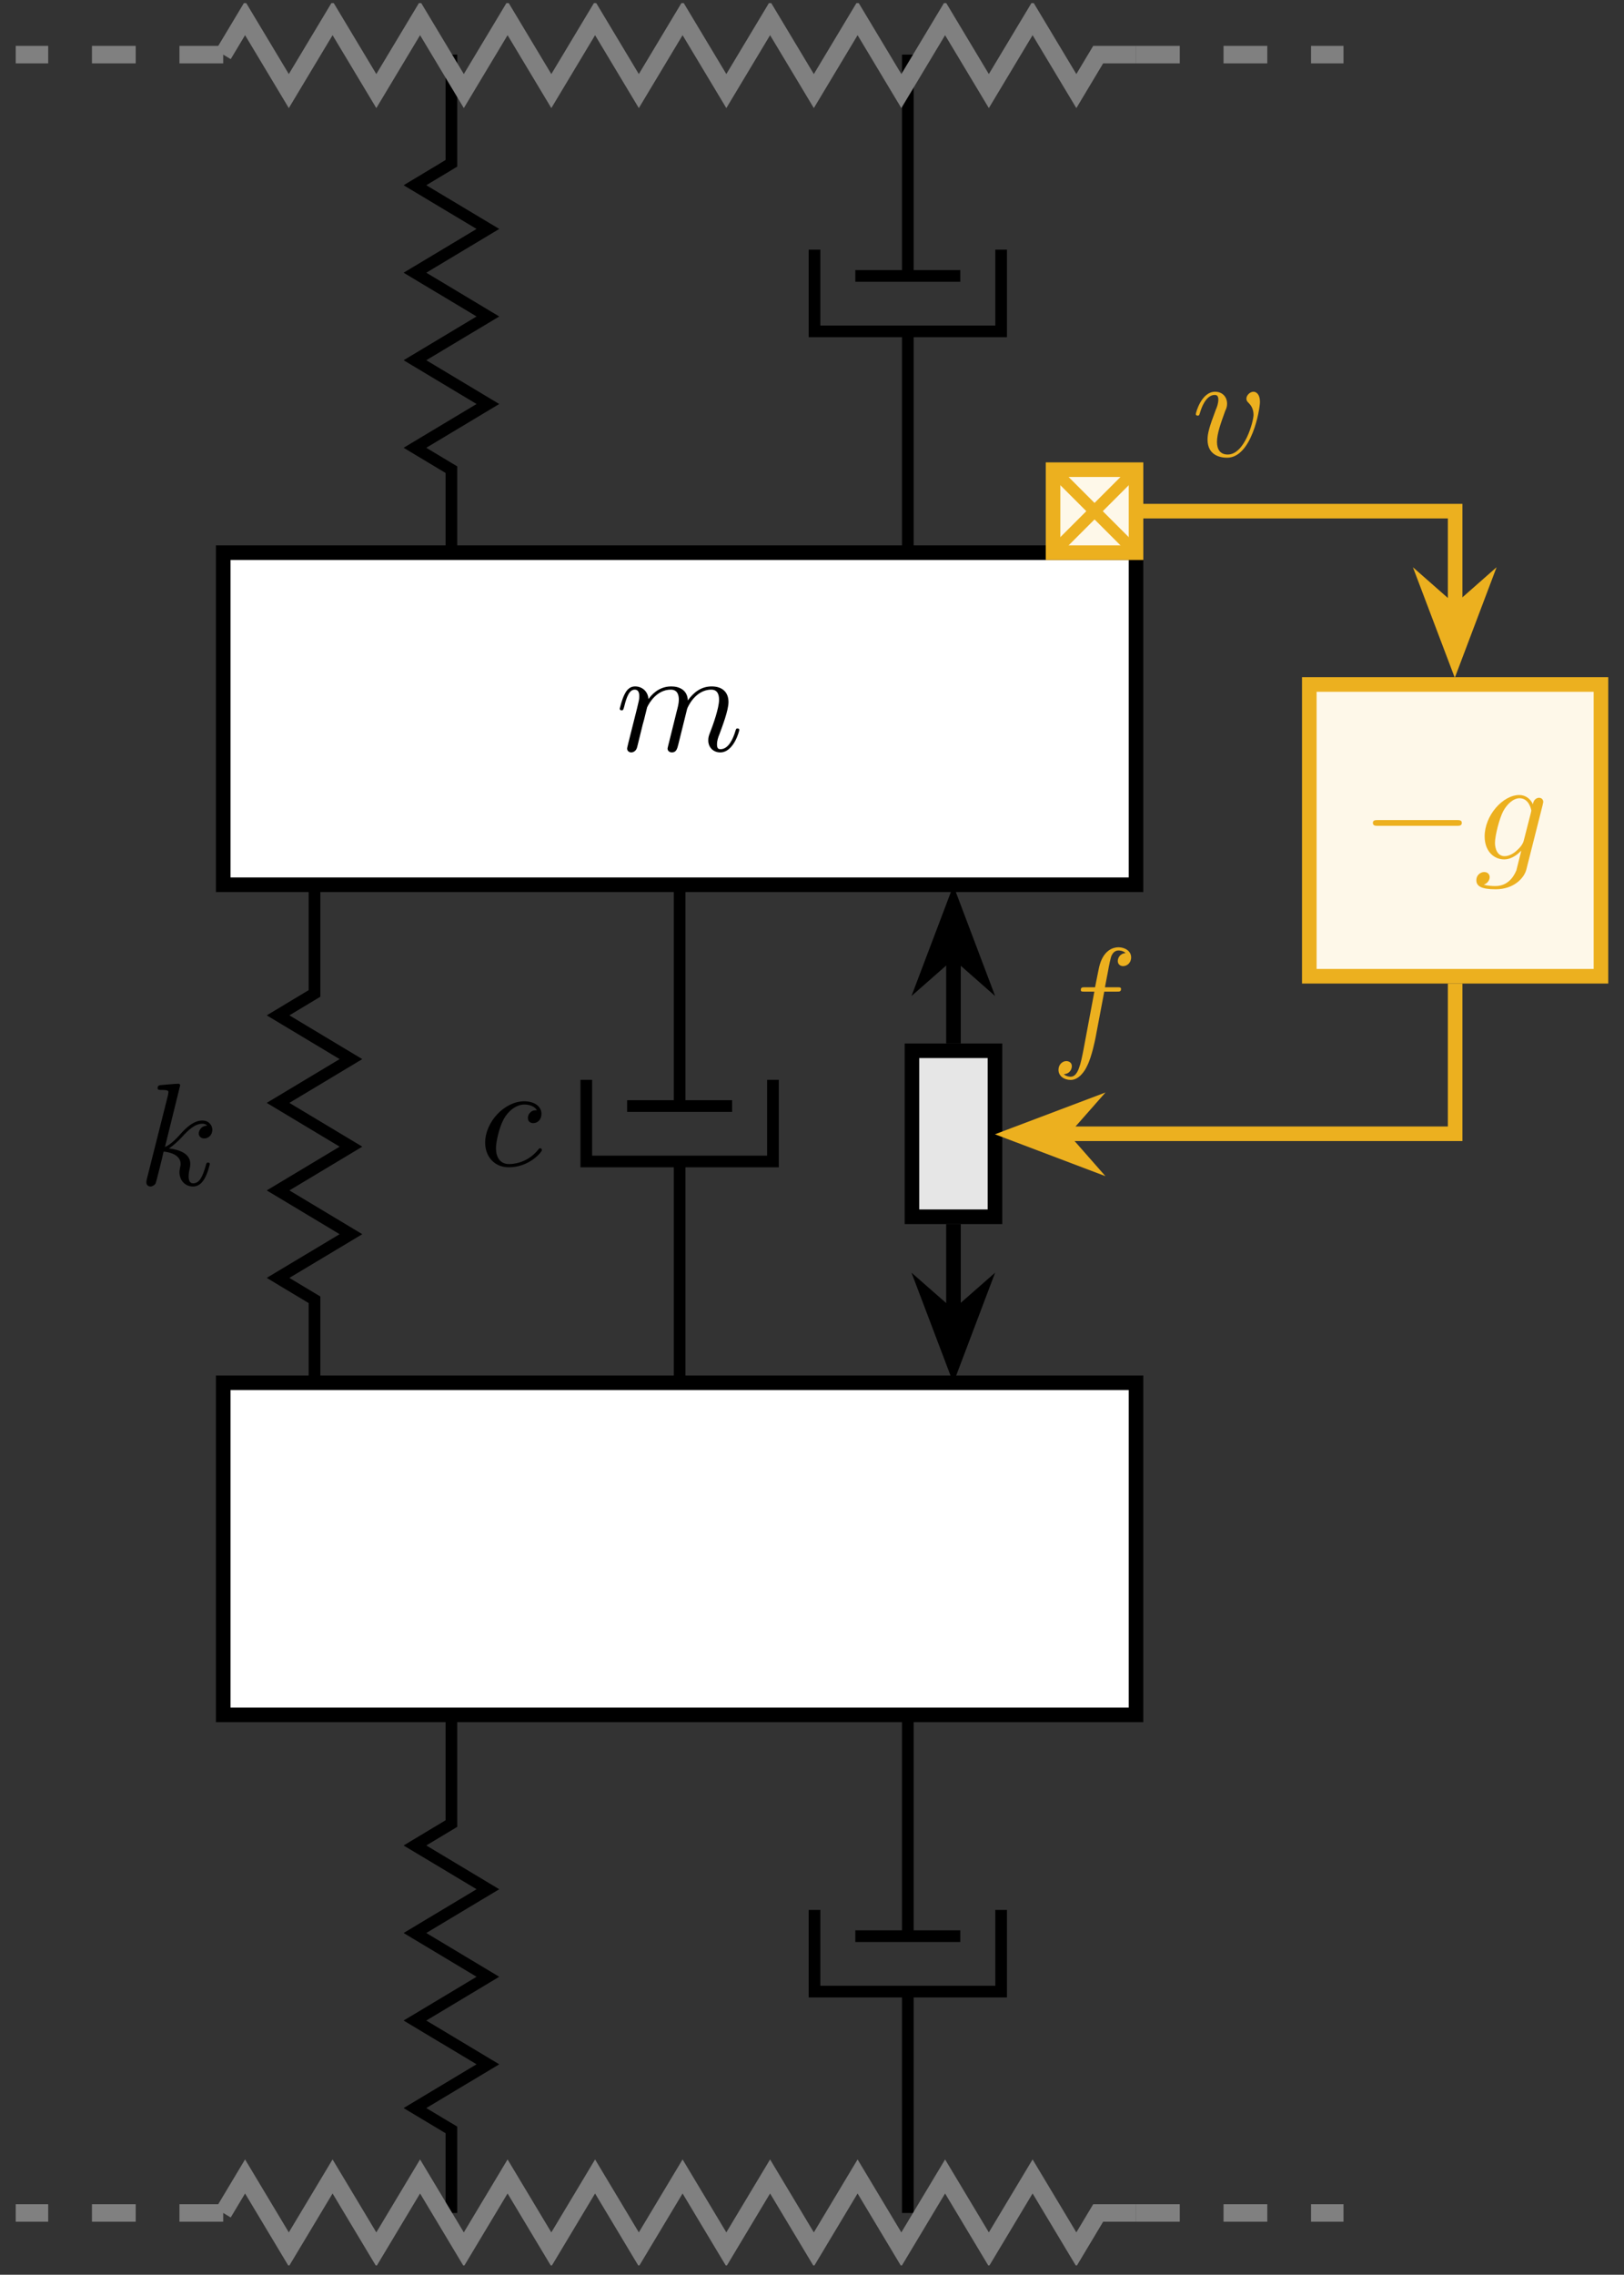 <?xml version="1.0" encoding="UTF-8"?>
<svg xmlns="http://www.w3.org/2000/svg" xmlns:xlink="http://www.w3.org/1999/xlink" width="110.393" height="154.578" viewBox="0 0 110.393 154.578">
<rect x="0" y="0" width="110.393" height="154.578" fill="#333333" stroke="none"/>
<defs>
<g>
<g id="glyph-0-0">
<path d="M 8.406 -1.422 C 8.406 -1.516 8.312 -1.516 8.281 -1.516 C 8.188 -1.516 8.188 -1.484 8.141 -1.344 C 7.984 -0.812 7.672 -0.109 7.125 -0.109 C 6.953 -0.109 6.891 -0.203 6.891 -0.438 C 6.891 -0.688 6.969 -0.922 7.062 -1.141 C 7.25 -1.656 7.672 -2.75 7.672 -3.312 C 7.672 -3.969 7.266 -4.375 6.531 -4.375 C 5.781 -4.375 5.281 -3.938 4.906 -3.422 C 4.906 -3.547 4.875 -3.891 4.594 -4.125 C 4.344 -4.328 4.031 -4.375 3.781 -4.375 C 2.891 -4.375 2.406 -3.75 2.234 -3.516 C 2.188 -4.078 1.766 -4.375 1.328 -4.375 C 0.875 -4.375 0.688 -4 0.594 -3.812 C 0.422 -3.469 0.281 -2.875 0.281 -2.859 C 0.281 -2.75 0.406 -2.75 0.406 -2.75 C 0.5 -2.75 0.516 -2.766 0.578 -2.984 C 0.75 -3.688 0.938 -4.156 1.297 -4.156 C 1.453 -4.156 1.609 -4.078 1.609 -3.703 C 1.609 -3.5 1.578 -3.391 1.453 -2.875 L 0.875 -0.578 C 0.844 -0.438 0.781 -0.203 0.781 -0.156 C 0.781 0.016 0.922 0.109 1.062 0.109 C 1.188 0.109 1.359 0.031 1.438 -0.172 C 1.453 -0.188 1.562 -0.656 1.625 -0.906 L 1.844 -1.797 C 1.906 -2.016 1.969 -2.234 2.016 -2.453 L 2.141 -2.953 C 2.281 -3.266 2.812 -4.156 3.75 -4.156 C 4.203 -4.156 4.297 -3.797 4.297 -3.469 C 4.297 -3.219 4.219 -2.938 4.141 -2.641 L 3.859 -1.5 C 3.766 -1.125 3.75 -1.062 3.672 -0.75 C 3.625 -0.547 3.531 -0.203 3.531 -0.156 C 3.531 0.016 3.672 0.109 3.828 0.109 C 4.125 0.109 4.188 -0.141 4.266 -0.453 L 4.859 -2.844 C 4.891 -2.969 5.422 -4.156 6.5 -4.156 C 6.922 -4.156 7.031 -3.828 7.031 -3.469 C 7.031 -2.906 6.625 -1.766 6.422 -1.25 C 6.328 -1.016 6.297 -0.906 6.297 -0.703 C 6.297 -0.234 6.641 0.109 7.109 0.109 C 8.031 0.109 8.406 -1.344 8.406 -1.422 Z M 8.406 -1.422 "/>
</g>
<g id="glyph-0-1">
<path d="M 4.859 -1.422 C 4.859 -1.516 4.766 -1.516 4.734 -1.516 C 4.641 -1.516 4.625 -1.469 4.594 -1.344 C 4.391 -0.609 4.172 -0.109 3.734 -0.109 C 3.547 -0.109 3.422 -0.219 3.422 -0.578 C 3.422 -0.75 3.453 -0.969 3.5 -1.125 C 3.531 -1.297 3.531 -1.344 3.531 -1.438 C 3.531 -2.078 2.906 -2.375 2.078 -2.484 C 2.375 -2.656 2.688 -2.969 2.922 -3.203 C 3.391 -3.734 3.859 -4.156 4.344 -4.156 C 4.391 -4.156 4.406 -4.156 4.422 -4.156 C 4.547 -4.125 4.562 -4.125 4.641 -4.078 C 4.656 -4.062 4.656 -4.047 4.672 -4.031 C 4.203 -4 4.109 -3.609 4.109 -3.5 C 4.109 -3.344 4.219 -3.156 4.484 -3.156 C 4.75 -3.156 5.031 -3.375 5.031 -3.75 C 5.031 -4.047 4.797 -4.375 4.359 -4.375 C 4.078 -4.375 3.625 -4.297 2.906 -3.5 C 2.578 -3.125 2.188 -2.734 1.812 -2.578 L 2.844 -6.766 C 2.844 -6.766 2.844 -6.875 2.719 -6.875 C 2.484 -6.875 1.766 -6.797 1.5 -6.781 C 1.422 -6.766 1.312 -6.75 1.312 -6.578 C 1.312 -6.453 1.406 -6.453 1.562 -6.453 C 2.031 -6.453 2.047 -6.391 2.047 -6.297 L 2.016 -6.094 L 0.578 -0.391 C 0.547 -0.25 0.547 -0.234 0.547 -0.172 C 0.547 0.062 0.75 0.109 0.828 0.109 C 0.953 0.109 1.109 0.016 1.172 -0.094 C 1.219 -0.188 1.672 -2.016 1.719 -2.266 C 2.062 -2.234 2.875 -2.078 2.875 -1.422 C 2.875 -1.359 2.875 -1.312 2.844 -1.219 C 2.828 -1.094 2.797 -0.984 2.797 -0.875 C 2.797 -0.281 3.203 0.109 3.719 0.109 C 4.016 0.109 4.281 -0.047 4.5 -0.422 C 4.75 -0.859 4.859 -1.422 4.859 -1.422 Z M 4.859 -1.422 "/>
</g>
<g id="glyph-0-2">
<path d="M 4.266 -1.062 C 4.266 -1.125 4.203 -1.188 4.141 -1.188 C 4.094 -1.188 4.078 -1.172 4.016 -1.094 C 3.234 -0.109 2.156 -0.109 2.031 -0.109 C 1.406 -0.109 1.141 -0.594 1.141 -1.188 C 1.141 -1.594 1.344 -2.562 1.672 -3.172 C 1.984 -3.734 2.531 -4.156 3.078 -4.156 C 3.406 -4.156 3.781 -4.031 3.922 -3.766 C 3.766 -3.766 3.625 -3.766 3.484 -3.625 C 3.328 -3.484 3.312 -3.312 3.312 -3.234 C 3.312 -3 3.484 -2.891 3.672 -2.891 C 3.969 -2.891 4.234 -3.125 4.234 -3.531 C 4.234 -4.016 3.766 -4.375 3.062 -4.375 C 1.719 -4.375 0.406 -2.969 0.406 -1.562 C 0.406 -0.672 0.984 0.109 2.016 0.109 C 3.422 0.109 4.266 -0.938 4.266 -1.062 Z M 4.266 -1.062 "/>
</g>
<g id="glyph-0-3">
<path d="M 3.562 0.656 L 4.672 -3.734 C 4.672 -3.797 4.703 -3.844 4.703 -3.906 C 4.703 -4.078 4.578 -4.188 4.406 -4.188 C 4.312 -4.188 4.047 -4.109 4 -3.75 C 3.828 -4.125 3.484 -4.375 3.078 -4.375 C 1.953 -4.375 0.719 -2.984 0.719 -1.562 C 0.719 -0.578 1.328 0 2.047 0 C 2.625 0 3.094 -0.469 3.188 -0.578 L 3.203 -0.562 L 2.875 0.75 C 2.828 0.828 2.5 1.812 1.453 1.812 C 1.266 1.812 0.938 1.797 0.656 1.719 C 0.953 1.625 1.062 1.359 1.062 1.203 C 1.062 1.047 0.953 0.859 0.688 0.859 C 0.469 0.859 0.156 1.031 0.156 1.422 C 0.156 1.828 0.516 2.031 1.469 2.031 C 2.703 2.031 3.422 1.266 3.562 0.656 Z M 3.859 -3.156 L 3.375 -1.266 C 3.312 -1.016 3.094 -0.766 2.875 -0.578 C 2.672 -0.391 2.359 -0.219 2.078 -0.219 C 1.578 -0.219 1.422 -0.734 1.422 -1.125 C 1.422 -1.609 1.719 -2.781 1.984 -3.281 C 2.25 -3.766 2.672 -4.156 3.094 -4.156 C 3.75 -4.156 3.891 -3.359 3.891 -3.312 C 3.891 -3.266 3.859 -3.203 3.859 -3.156 Z M 3.859 -3.156 "/>
</g>
<g id="glyph-0-4">
<path d="M 4.641 -3.688 C 4.641 -4.219 4.375 -4.375 4.203 -4.375 C 3.953 -4.375 3.719 -4.125 3.719 -3.906 C 3.719 -3.781 3.766 -3.719 3.875 -3.609 C 4.078 -3.406 4.203 -3.156 4.203 -2.797 C 4.203 -2.375 3.609 -0.109 2.453 -0.109 C 1.938 -0.109 1.719 -0.453 1.719 -0.969 C 1.719 -1.531 1.984 -2.25 2.281 -3.078 C 2.359 -3.234 2.406 -3.375 2.406 -3.562 C 2.406 -4.016 2.094 -4.375 1.594 -4.375 C 0.656 -4.375 0.281 -2.938 0.281 -2.859 C 0.281 -2.75 0.406 -2.75 0.406 -2.75 C 0.5 -2.75 0.516 -2.781 0.562 -2.938 C 0.859 -3.938 1.281 -4.156 1.562 -4.156 C 1.641 -4.156 1.812 -4.156 1.812 -3.844 C 1.812 -3.594 1.719 -3.328 1.641 -3.156 C 1.203 -2 1.078 -1.547 1.078 -1.125 C 1.078 -0.047 1.953 0.109 2.406 0.109 C 4.078 0.109 4.641 -3.172 4.641 -3.688 Z M 4.641 -3.688 "/>
</g>
<g id="glyph-0-5">
<path d="M 5.469 -6.297 C 5.469 -6.75 5.016 -6.984 4.609 -6.984 C 4.266 -6.984 3.641 -6.812 3.344 -5.828 C 3.281 -5.609 3.266 -5.516 3.016 -4.266 L 2.344 -4.266 C 2.156 -4.266 2.047 -4.266 2.047 -4.078 C 2.047 -3.969 2.125 -3.969 2.312 -3.969 L 2.969 -3.969 L 2.234 -0.047 C 2.047 0.906 1.875 1.812 1.359 1.812 C 1.328 1.812 1.078 1.812 0.891 1.641 C 1.344 1.609 1.438 1.25 1.438 1.094 C 1.438 0.875 1.266 0.75 1.062 0.75 C 0.812 0.75 0.531 0.969 0.531 1.344 C 0.531 1.797 0.953 2.031 1.359 2.031 C 1.906 2.031 2.312 1.453 2.484 1.062 C 2.797 0.453 3.031 -0.75 3.047 -0.828 L 3.641 -3.969 L 4.484 -3.969 C 4.688 -3.969 4.781 -3.969 4.781 -4.156 C 4.781 -4.266 4.688 -4.266 4.516 -4.266 L 3.688 -4.266 C 3.797 -4.844 3.797 -4.828 3.906 -5.406 C 3.938 -5.609 4.078 -6.312 4.141 -6.422 C 4.234 -6.625 4.391 -6.766 4.609 -6.766 C 4.641 -6.766 4.906 -6.766 5.094 -6.594 C 4.656 -6.547 4.562 -6.203 4.562 -6.047 C 4.562 -5.828 4.734 -5.703 4.922 -5.703 C 5.188 -5.703 5.469 -5.922 5.469 -6.297 Z M 5.469 -6.297 "/>
</g>
<g id="glyph-1-0">
<path d="M 6.875 -2.484 C 6.875 -2.672 6.688 -2.672 6.547 -2.672 L 1.156 -2.672 C 1.016 -2.672 0.828 -2.672 0.828 -2.484 C 0.828 -2.281 1.016 -2.281 1.156 -2.281 L 6.547 -2.281 C 6.688 -2.281 6.875 -2.281 6.875 -2.484 Z M 6.875 -2.484 "/>
</g>
</g>
<clipPath id="clip-0">
<path clip-rule="nonzero" d="M 17 105 L 45 105 L 45 153.945 L 17 153.945 Z M 17 105 "/>
</clipPath>
<clipPath id="clip-1">
<path clip-rule="nonzero" d="M 0 131 L 95 131 L 95 153.945 L 0 153.945 Z M 0 131 "/>
</clipPath>
<clipPath id="clip-2">
<path clip-rule="nonzero" d="M 17 0.211 L 45 0.211 L 45 49 L 17 49 Z M 17 0.211 "/>
</clipPath>
<clipPath id="clip-3">
<path clip-rule="nonzero" d="M 0 0.211 L 95 0.211 L 95 24 L 0 24 Z M 0 0.211 "/>
</clipPath>
<clipPath id="clip-4">
<path clip-rule="nonzero" d="M 88 46 L 109.789 46 L 109.789 67 L 88 67 Z M 88 46 "/>
</clipPath>
<clipPath id="clip-5">
<path clip-rule="nonzero" d="M 83 26 L 109.789 26 L 109.789 59 L 83 59 Z M 83 26 "/>
</clipPath>
</defs>
<path fill-rule="nonzero" fill="rgb(100%, 100%, 100%)" fill-opacity="1" stroke-width="0.996" stroke-linecap="butt" stroke-linejoin="miter" stroke="rgb(0%, 0%, 0%)" stroke-opacity="1" stroke-miterlimit="10" d="M -31.181 34.016 L -31.181 56.695 L 31.18 56.695 L 31.18 34.016 Z M -31.181 34.016 " transform="matrix(0.995, 0, 0, -0.995, 46.198, 150.377)"/>
<g clip-path="url(#clip-0)">
<path fill="none" stroke-width="0.797" stroke-linecap="butt" stroke-linejoin="miter" stroke="rgb(0%, 0%, 0%)" stroke-opacity="1" stroke-miterlimit="10" d="M -15.592 -0.002 L -15.592 5.67 L -18.082 7.162 L -13.098 10.151 L -18.082 13.14 L -13.098 16.129 L -18.082 19.118 L -13.098 22.107 L -18.082 25.096 L -15.592 26.593 L -15.592 34.016 " transform="matrix(0.995, 0, 0, -0.995, 46.198, 150.377)"/>
</g>
<path fill="none" stroke-width="0.797" stroke-linecap="butt" stroke-linejoin="miter" stroke="rgb(0%, 0%, 0%)" stroke-opacity="1" stroke-miterlimit="10" d="M 21.965 20.693 L 21.965 15.116 L 9.216 15.116 L 9.216 20.693 " transform="matrix(0.995, 0, 0, -0.995, 46.198, 150.377)"/>
<path fill="none" stroke-width="0.797" stroke-linecap="butt" stroke-linejoin="miter" stroke="rgb(0%, 0%, 0%)" stroke-opacity="1" stroke-miterlimit="10" d="M 19.176 18.902 L 12.004 18.902 " transform="matrix(0.995, 0, 0, -0.995, 46.198, 150.377)"/>
<path fill="none" stroke-width="0.797" stroke-linecap="butt" stroke-linejoin="miter" stroke="rgb(0%, 0%, 0%)" stroke-opacity="1" stroke-miterlimit="10" d="M 15.59 -0.002 L 15.59 15.116 M 15.59 18.902 L 15.59 34.016 " transform="matrix(0.995, 0, 0, -0.995, 46.198, 150.377)"/>
<g clip-path="url(#clip-1)">
<path fill="none" stroke-width="1.196" stroke-linecap="butt" stroke-linejoin="miter" stroke="rgb(50%, 50%, 50%)" stroke-opacity="1" stroke-miterlimit="10" d="M -31.181 -0.002 L -29.688 2.492 L -26.699 -2.492 L -23.71 2.492 L -20.721 -2.492 L -17.732 2.492 L -14.743 -2.492 L -11.754 2.492 L -8.765 -2.492 L -5.776 2.492 L -2.787 -2.492 L 0.202 2.492 L 3.191 -2.492 L 6.18 2.492 L 9.169 -2.492 L 12.158 2.492 L 15.147 -2.492 L 18.136 2.492 L 21.125 -2.492 L 24.114 2.492 L 27.103 -2.492 L 28.595 -0.002 L 31.18 -0.002 " transform="matrix(0.995, 0, 0, -0.995, 46.198, 150.377)"/>
</g>
<path fill="none" stroke-width="1.196" stroke-linecap="butt" stroke-linejoin="miter" stroke="rgb(50%, 50%, 50%)" stroke-opacity="1" stroke-dasharray="2.989 2.989" stroke-miterlimit="10" d="M -31.181 -0.002 L -45.356 -0.002 " transform="matrix(0.995, 0, 0, -0.995, 46.198, 150.377)"/>
<path fill="none" stroke-width="1.196" stroke-linecap="butt" stroke-linejoin="miter" stroke="rgb(50%, 50%, 50%)" stroke-opacity="1" stroke-dasharray="2.989 2.989" stroke-miterlimit="10" d="M 31.18 -0.002 L 45.355 -0.002 " transform="matrix(0.995, 0, 0, -0.995, 46.198, 150.377)"/>
<path fill-rule="nonzero" fill="rgb(100%, 100%, 100%)" fill-opacity="1" stroke-width="0.996" stroke-linecap="butt" stroke-linejoin="miter" stroke="rgb(0%, 0%, 0%)" stroke-opacity="1" stroke-miterlimit="10" d="M -31.181 90.709 L -31.181 113.388 L 31.18 113.388 L 31.18 90.709 Z M -31.181 90.709 " transform="matrix(0.995, 0, 0, -0.995, 46.198, 150.377)"/>
<g fill="rgb(0%, 0%, 0%)" fill-opacity="1">
<use xlink:href="#glyph-0-0" x="41.848" y="51.02"/>
</g>
<path fill="none" stroke-width="0.797" stroke-linecap="butt" stroke-linejoin="miter" stroke="rgb(0%, 0%, 0%)" stroke-opacity="1" stroke-miterlimit="10" d="M -24.944 56.695 L -24.944 62.363 L -27.434 63.859 L -22.454 66.844 L -27.434 69.833 L -22.454 72.822 L -27.434 75.811 L -22.454 78.8 L -27.434 81.789 L -24.944 83.286 L -24.944 90.709 " transform="matrix(0.995, 0, 0, -0.995, 46.198, 150.377)"/>
<g fill="rgb(0%, 0%, 0%)" fill-opacity="1">
<use xlink:href="#glyph-0-1" x="9.402" y="80.519"/>
</g>
<path fill="none" stroke-width="0.797" stroke-linecap="butt" stroke-linejoin="miter" stroke="rgb(0%, 0%, 0%)" stroke-opacity="1" stroke-miterlimit="10" d="M 6.376 77.386 L 6.376 71.809 L -6.377 71.809 L -6.377 77.386 " transform="matrix(0.995, 0, 0, -0.995, 46.198, 150.377)"/>
<path fill="none" stroke-width="0.797" stroke-linecap="butt" stroke-linejoin="miter" stroke="rgb(0%, 0%, 0%)" stroke-opacity="1" stroke-miterlimit="10" d="M 3.587 75.595 L -3.585 75.595 " transform="matrix(0.995, 0, 0, -0.995, 46.198, 150.377)"/>
<path fill="none" stroke-width="0.797" stroke-linecap="butt" stroke-linejoin="miter" stroke="rgb(0%, 0%, 0%)" stroke-opacity="1" stroke-miterlimit="10" d="M 0.001 56.695 L 0.001 71.809 M 0.001 75.595 L 0.001 90.709 " transform="matrix(0.995, 0, 0, -0.995, 46.198, 150.377)"/>
<g fill="rgb(0%, 0%, 0%)" fill-opacity="1">
<use xlink:href="#glyph-0-2" x="32.573" y="79.212"/>
</g>
<path fill-rule="nonzero" fill="rgb(89.999%, 89.999%, 89.999%)" fill-opacity="1" stroke-width="0.996" stroke-linecap="butt" stroke-linejoin="miter" stroke="rgb(0%, 0%, 0%)" stroke-opacity="1" stroke-miterlimit="10" d="M 15.873 79.37 L 15.873 68.034 L 21.545 68.034 L 21.545 79.37 Z M 15.873 79.37 " transform="matrix(0.995, 0, 0, -0.995, 46.198, 150.377)"/>
<path fill="none" stroke-width="0.996" stroke-linecap="butt" stroke-linejoin="miter" stroke="rgb(0%, 0%, 0%)" stroke-opacity="1" stroke-miterlimit="10" d="M 18.709 61.326 L 18.709 67.536 " transform="matrix(0.995, 0, 0, -0.995, 46.198, 150.377)"/>
<path fill-rule="nonzero" fill="rgb(0%, 0%, 0%)" fill-opacity="1" stroke-width="0.996" stroke-linecap="butt" stroke-linejoin="miter" stroke="rgb(0%, 0%, 0%)" stroke-opacity="1" stroke-miterlimit="10" d="M 6.053 0 L 1.611 1.681 L 3.087 0 L 1.611 -1.685 Z M 6.053 0 " transform="matrix(0, 0.995, 0.995, 0, 64.805, 86.562)"/>
<path fill="none" stroke-width="0.996" stroke-linecap="butt" stroke-linejoin="miter" stroke="rgb(0%, 0%, 0%)" stroke-opacity="1" stroke-miterlimit="10" d="M 18.709 86.074 L 18.709 79.869 " transform="matrix(0.995, 0, 0, -0.995, 46.198, 150.377)"/>
<path fill-rule="nonzero" fill="rgb(0%, 0%, 0%)" fill-opacity="1" stroke-width="0.996" stroke-linecap="butt" stroke-linejoin="miter" stroke="rgb(0%, 0%, 0%)" stroke-opacity="1" stroke-miterlimit="10" d="M 6.054 -0 L 1.607 1.685 L 3.088 -0 L 1.607 -1.681 Z M 6.054 -0 " transform="matrix(0, -0.995, -0.995, 0, 64.805, 67.595)"/>
<path fill-rule="nonzero" fill="rgb(99.254%, 96.901%, 91.216%)" fill-opacity="1" stroke-width="0.996" stroke-linecap="butt" stroke-linejoin="miter" stroke="rgb(92.548%, 69.019%, 12.157%)" stroke-opacity="1" stroke-miterlimit="10" d="M 25.512 113.388 L 31.18 113.388 L 31.18 119.056 L 25.512 119.056 Z M 25.512 113.388 " transform="matrix(0.995, 0, 0, -0.995, 46.198, 150.377)"/>
<path fill="none" stroke-width="0.797" stroke-linecap="butt" stroke-linejoin="miter" stroke="rgb(92.548%, 69.019%, 12.157%)" stroke-opacity="1" stroke-miterlimit="10" d="M 25.512 119.056 L 31.18 113.388 " transform="matrix(0.995, 0, 0, -0.995, 46.198, 150.377)"/>
<path fill="none" stroke-width="0.797" stroke-linecap="butt" stroke-linejoin="miter" stroke="rgb(92.548%, 69.019%, 12.157%)" stroke-opacity="1" stroke-miterlimit="10" d="M 31.18 119.056 L 25.512 113.388 " transform="matrix(0.995, 0, 0, -0.995, 46.198, 150.377)"/>
<g clip-path="url(#clip-2)">
<path fill="none" stroke-width="0.797" stroke-linecap="butt" stroke-linejoin="miter" stroke="rgb(0%, 0%, 0%)" stroke-opacity="1" stroke-miterlimit="10" d="M -15.592 113.388 L -15.592 119.056 L -18.082 120.552 L -13.098 123.541 L -18.082 126.53 L -13.098 129.519 L -18.082 132.508 L -13.098 135.497 L -18.082 138.482 L -15.592 139.979 L -15.592 147.402 " transform="matrix(0.995, 0, 0, -0.995, 46.198, 150.377)"/>
</g>
<path fill="none" stroke-width="0.797" stroke-linecap="butt" stroke-linejoin="miter" stroke="rgb(0%, 0%, 0%)" stroke-opacity="1" stroke-miterlimit="10" d="M 21.965 134.083 L 21.965 128.502 L 9.216 128.502 L 9.216 134.083 " transform="matrix(0.995, 0, 0, -0.995, 46.198, 150.377)"/>
<path fill="none" stroke-width="0.797" stroke-linecap="butt" stroke-linejoin="miter" stroke="rgb(0%, 0%, 0%)" stroke-opacity="1" stroke-miterlimit="10" d="M 19.176 132.288 L 12.004 132.288 " transform="matrix(0.995, 0, 0, -0.995, 46.198, 150.377)"/>
<path fill="none" stroke-width="0.797" stroke-linecap="butt" stroke-linejoin="miter" stroke="rgb(0%, 0%, 0%)" stroke-opacity="1" stroke-miterlimit="10" d="M 15.59 113.388 L 15.59 128.502 M 15.59 132.288 L 15.59 147.402 " transform="matrix(0.995, 0, 0, -0.995, 46.198, 150.377)"/>
<g clip-path="url(#clip-3)">
<path fill="none" stroke-width="1.196" stroke-linecap="butt" stroke-linejoin="miter" stroke="rgb(50%, 50%, 50%)" stroke-opacity="1" stroke-miterlimit="10" d="M -31.181 147.402 L -29.688 149.892 L -26.699 144.912 L -23.71 149.892 L -20.721 144.912 L -17.732 149.892 L -14.743 144.912 L -11.754 149.892 L -8.765 144.912 L -5.776 149.892 L -2.787 144.912 L 0.202 149.892 L 3.191 144.912 L 6.18 149.892 L 9.169 144.912 L 12.158 149.892 L 15.147 144.912 L 18.136 149.892 L 21.125 144.912 L 24.114 149.892 L 27.103 144.912 L 28.595 147.402 L 31.18 147.402 " transform="matrix(0.995, 0, 0, -0.995, 46.198, 150.377)"/>
</g>
<path fill="none" stroke-width="1.196" stroke-linecap="butt" stroke-linejoin="miter" stroke="rgb(50%, 50%, 50%)" stroke-opacity="1" stroke-dasharray="2.989 2.989" stroke-miterlimit="10" d="M -31.181 147.402 L -45.356 147.402 " transform="matrix(0.995, 0, 0, -0.995, 46.198, 150.377)"/>
<path fill="none" stroke-width="1.196" stroke-linecap="butt" stroke-linejoin="miter" stroke="rgb(50%, 50%, 50%)" stroke-opacity="1" stroke-dasharray="2.989 2.989" stroke-miterlimit="10" d="M 31.18 147.402 L 45.355 147.402 " transform="matrix(0.995, 0, 0, -0.995, 46.198, 150.377)"/>
<path fill-rule="nonzero" fill="rgb(99.254%, 96.901%, 91.216%)" fill-opacity="1" d="M 88.98 66.379 L 108.797 66.379 L 108.797 46.562 L 88.98 46.562 Z M 88.98 66.379 "/>
<g clip-path="url(#clip-4)">
<path fill="none" stroke-width="0.996" stroke-linecap="butt" stroke-linejoin="miter" stroke="rgb(92.548%, 69.019%, 12.157%)" stroke-opacity="1" stroke-miterlimit="10" d="M 43.018 84.46 L 62.943 84.46 L 62.943 104.385 L 43.018 104.385 Z M 43.018 84.46 " transform="matrix(0.995, 0, 0, -0.995, 46.198, 150.377)"/>
</g>
<g fill="rgb(92.548%, 69.019%, 12.157%)" fill-opacity="1">
<use xlink:href="#glyph-1-0" x="92.494" y="58.399"/>
</g>
<g fill="rgb(92.548%, 69.019%, 12.157%)" fill-opacity="1">
<use xlink:href="#glyph-0-3" x="100.201" y="58.399"/>
</g>
<path fill="none" stroke-width="0.996" stroke-linecap="butt" stroke-linejoin="miter" stroke="rgb(92.548%, 69.019%, 12.157%)" stroke-opacity="1" stroke-miterlimit="10" d="M 31.18 116.224 L 52.982 116.224 L 52.982 109.515 " transform="matrix(0.995, 0, 0, -0.995, 46.198, 150.377)"/>
<path fill-rule="nonzero" fill="rgb(92.548%, 69.019%, 12.157%)" fill-opacity="1" d="M 98.891 44.656 L 100.562 40.234 L 98.891 41.707 L 97.215 40.234 Z M 98.891 44.656 "/>
<g clip-path="url(#clip-5)">
<path fill="none" stroke-width="0.996" stroke-linecap="butt" stroke-linejoin="miter" stroke="rgb(92.548%, 69.019%, 12.157%)" stroke-opacity="1" stroke-miterlimit="10" d="M 6.053 0.002 L 1.607 1.683 L 3.088 0.002 L 1.607 -1.683 Z M 6.053 0.002 " transform="matrix(0, 0.995, 0.995, 0, 98.889, 38.636)"/>
</g>
<g fill="rgb(92.548%, 69.019%, 12.157%)" fill-opacity="1">
<use xlink:href="#glyph-0-4" x="81.006" y="30.995"/>
</g>
<path fill="none" stroke-width="0.996" stroke-linecap="butt" stroke-linejoin="miter" stroke="rgb(92.548%, 69.019%, 12.157%)" stroke-opacity="1" stroke-miterlimit="10" d="M 52.982 83.961 L 52.982 73.702 L 26.176 73.702 " transform="matrix(0.995, 0, 0, -0.995, 46.198, 150.377)"/>
<path fill-rule="nonzero" fill="rgb(92.548%, 69.019%, 12.157%)" fill-opacity="1" stroke-width="0.996" stroke-linecap="butt" stroke-linejoin="miter" stroke="rgb(92.548%, 69.019%, 12.157%)" stroke-opacity="1" stroke-miterlimit="10" d="M 6.053 -0 L 1.607 1.685 L 3.088 -0 L 1.607 -1.681 Z M 6.053 -0 " transform="matrix(-0.995, 0, 0, 0.995, 75.055, 77.079)"/>
<g fill="rgb(92.548%, 69.019%, 12.157%)" fill-opacity="1">
<use xlink:href="#glyph-0-5" x="71.421" y="71.355"/>
</g>
</svg>
